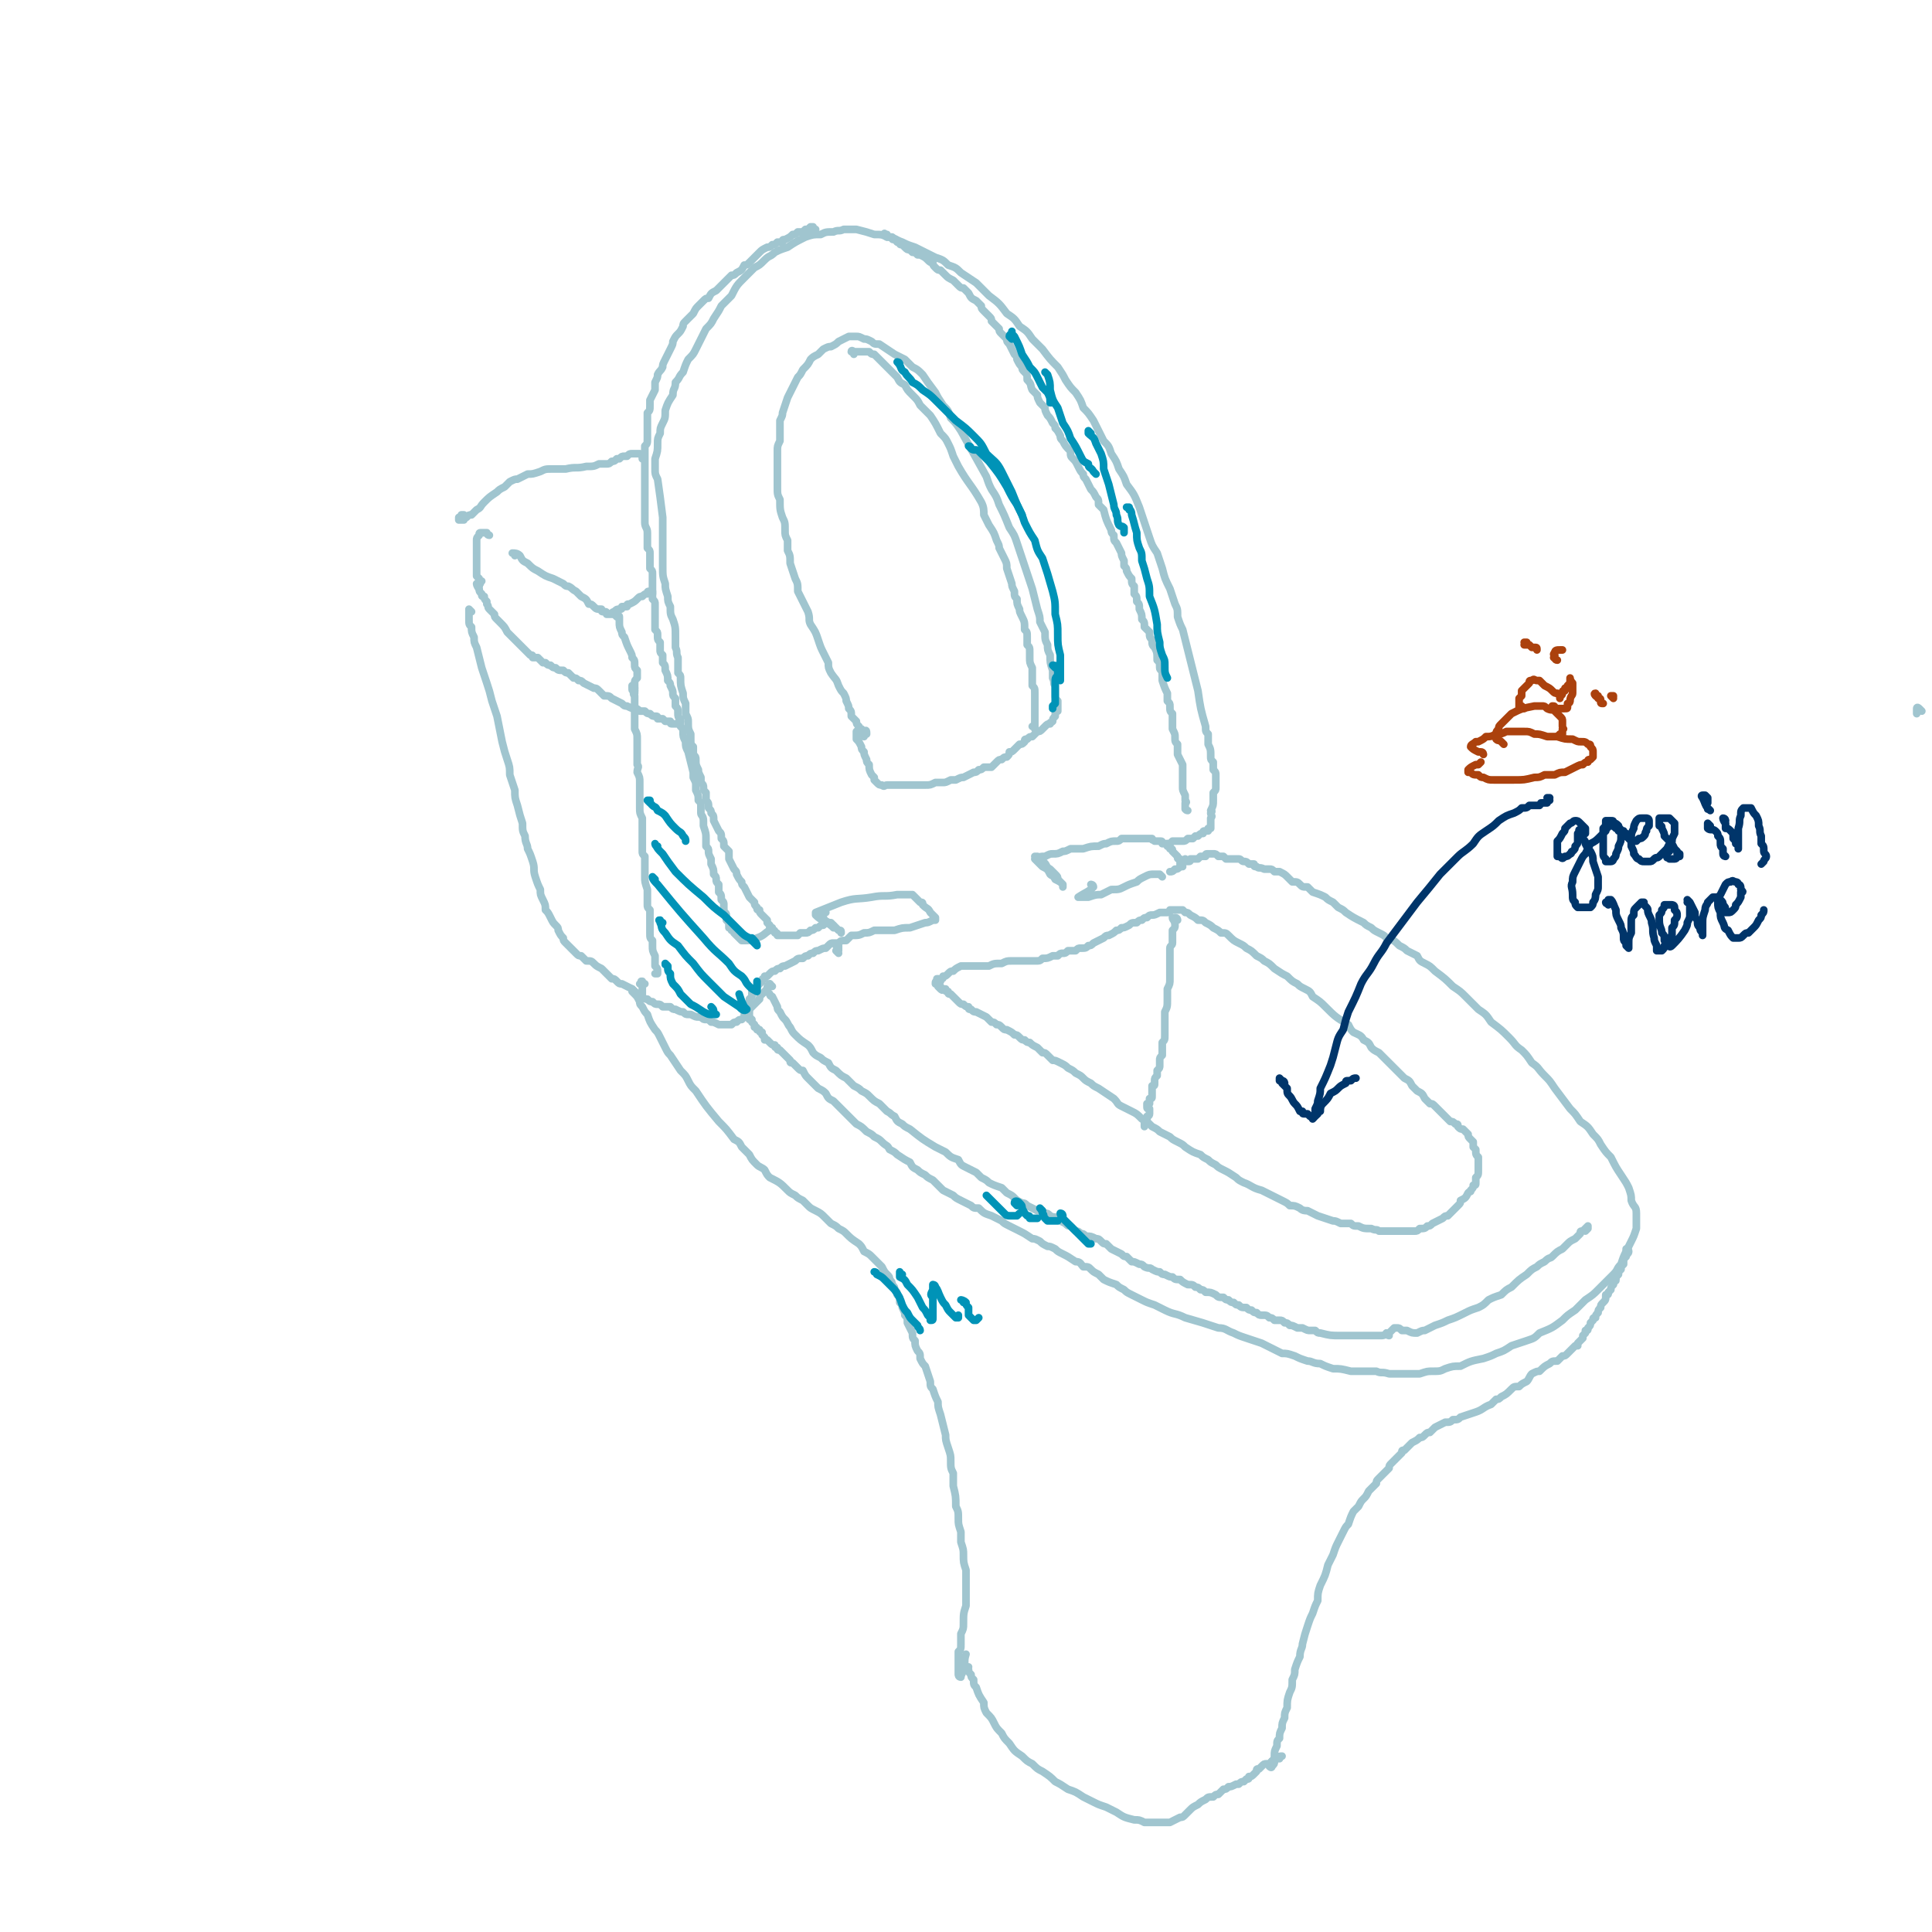 <svg viewBox='0 0 758 758' version='1.1' xmlns='http://www.w3.org/2000/svg' xmlns:xlink='http://www.w3.org/1999/xlink'><g fill='none' stroke='rgb(160,197,207)' stroke-width='3' stroke-linecap='round' stroke-linejoin='round'><path d='M754,279c-1,-1 -1,-1 -1,-1 -1,-1 -1,0 -1,0 0,1 0,1 0,1 0,1 0,1 0,1 '/><path d='M324,358c-1,0 -1,0 -1,-1 -1,0 0,1 0,1 0,0 -1,0 -1,1 0,0 0,1 1,1 1,2 1,1 2,2 1,1 1,1 2,2 1,0 1,0 2,1 0,0 0,0 0,0 1,0 1,0 1,1 0,0 0,0 0,0 0,-1 0,-1 -1,-1 0,0 0,0 -1,-1 -1,-1 -1,-1 -2,-1 -3,-2 -4,-2 -6,-4 0,0 0,-1 0,-1 5,-2 5,-2 10,-4 6,-2 6,-1 12,-2 5,-1 5,0 10,-1 2,0 2,0 4,0 0,0 0,0 0,0 1,0 1,0 1,0 0,0 0,0 0,0 0,0 0,0 1,0 1,1 1,1 3,3 1,0 1,0 1,1 2,2 2,1 3,3 1,1 1,1 2,2 0,0 0,1 0,1 0,0 -1,0 -1,0 -2,1 -2,1 -3,1 -3,1 -3,1 -6,2 -3,0 -3,0 -6,1 -4,0 -4,0 -8,0 -2,1 -2,1 -4,1 -2,1 -2,1 -5,1 -1,1 -1,1 -2,2 -2,0 -2,0 -3,1 -1,1 -1,1 -1,1 0,0 0,0 0,0 0,0 0,0 1,0 '/><path d='M407,337c0,0 -1,-1 -1,-1 0,0 0,0 1,0 1,1 1,1 2,2 2,1 1,2 3,3 1,1 1,1 2,2 1,1 1,1 1,2 1,1 1,1 2,2 0,0 0,0 0,1 0,0 0,0 0,0 0,0 0,0 0,-1 0,0 0,0 0,0 -1,-1 -1,-1 -3,-2 -1,-2 -1,-1 -2,-2 -1,-2 -1,-2 -3,-3 0,0 0,0 -1,-1 -1,-1 -1,-1 -2,-2 0,0 0,0 0,0 0,0 0,0 0,0 2,-1 2,-1 4,-1 2,-1 2,-1 3,-1 2,0 2,0 4,-1 1,0 1,0 3,-1 2,0 2,0 5,0 3,-1 3,-1 6,-1 2,-1 2,-1 3,-1 2,-1 2,-1 4,-1 1,0 1,0 2,-1 1,0 1,0 2,0 2,0 2,0 3,0 1,0 1,0 2,0 0,0 0,0 0,0 1,0 1,0 1,0 0,0 0,0 1,0 1,0 1,0 1,0 1,0 1,0 1,0 1,0 1,0 1,0 0,1 0,0 1,1 0,0 0,0 1,0 1,0 1,0 1,0 1,0 1,0 1,1 1,0 1,0 1,0 0,0 0,0 1,0 0,0 0,0 0,1 1,0 1,0 1,0 0,1 0,1 0,1 1,0 1,0 1,1 1,1 1,1 2,2 0,1 0,1 1,1 0,1 0,1 0,2 0,0 0,0 0,0 1,1 1,1 1,1 0,0 0,0 0,0 0,0 0,0 -1,0 0,-1 0,0 0,0 -1,1 -1,1 -2,1 -1,1 -1,1 -2,1 '/><path d='M429,348c0,0 -1,-1 -1,-1 0,0 1,0 1,1 -2,2 -3,2 -6,4 0,0 0,0 0,0 1,0 1,0 2,0 1,0 1,0 2,0 3,-1 3,-1 5,-1 2,-1 2,-1 4,-2 3,0 3,0 5,-1 2,-1 2,-1 5,-2 1,-1 1,-1 3,-2 2,-1 2,-1 4,-1 1,0 1,0 2,0 0,0 0,0 0,0 0,0 0,0 1,1 '/><path d='M327,363c0,0 -1,-1 -1,-1 0,0 0,1 0,1 0,0 0,-1 0,-1 0,0 0,0 0,0 0,0 0,0 -1,0 0,0 0,0 0,0 -1,0 -1,0 -2,1 -1,0 -1,0 -2,1 0,0 0,0 -1,0 -1,1 -1,1 -2,1 -1,1 -1,1 -2,1 -1,0 -1,0 -2,0 0,0 0,0 -1,1 -1,0 -1,0 -2,0 -1,0 -1,0 -1,0 -1,0 -1,0 -2,0 0,0 0,0 -1,0 0,0 0,0 0,0 0,0 0,0 0,0 -1,0 -1,0 -1,0 0,0 0,0 0,0 -1,0 -1,0 -1,0 0,-1 0,-1 -1,-1 0,0 0,0 0,0 0,0 0,0 0,0 0,-1 0,-1 -1,-1 0,0 0,0 0,-1 -1,0 -1,0 -1,0 0,-1 0,-1 0,-1 -1,-1 -1,-1 -1,-1 0,0 0,0 0,-1 -1,-1 -1,-1 -2,-2 -1,-1 -1,-1 -1,-2 -1,0 -1,0 -1,-1 -1,-1 -1,-1 -1,-2 -1,-1 -1,-1 -2,-2 -1,-2 -1,-2 -2,-4 -1,-1 -1,-1 -1,-2 -1,-1 -1,-1 -2,-3 0,-1 0,-1 -1,-2 -1,-2 -1,-2 -2,-4 0,-1 0,-1 0,-3 -1,-1 -1,-1 -2,-2 0,-2 0,-2 -1,-3 0,-2 0,-2 -1,-3 -1,-2 -1,-2 -2,-4 0,-2 0,-2 -1,-3 0,-1 0,-1 -1,-2 0,-2 0,-2 -1,-3 0,-2 0,-2 0,-3 -1,-1 -1,-1 -1,-2 0,-1 0,-1 -1,-2 0,-1 0,-1 0,-2 -1,-2 -1,-2 -1,-3 -1,-2 -1,-2 -1,-4 0,-1 0,-1 -1,-2 0,-2 0,-2 0,-3 -1,-1 -1,-1 -1,-3 0,-1 0,-1 0,-2 -1,-2 -1,-2 -1,-5 0,-1 0,-1 -1,-3 0,-2 0,-2 0,-4 -1,-2 -1,-2 -1,-4 -1,-3 -1,-3 -1,-6 0,-1 0,-1 -1,-2 0,-3 0,-3 0,-6 -1,-2 0,-2 -1,-4 0,-2 0,-2 0,-4 0,-4 0,-4 -1,-7 -1,-2 -1,-2 -1,-5 -1,-2 -1,-2 -1,-4 -1,-3 -1,-3 -1,-5 -1,-3 -1,-3 -1,-7 0,-3 0,-3 0,-5 0,-3 0,-3 0,-5 0,-3 0,-3 0,-5 0,-2 0,-2 0,-4 -1,-8 -1,-8 -2,-15 -1,-2 -1,-2 -1,-4 0,-2 0,-2 0,-4 1,-3 1,-3 1,-6 0,-2 0,-2 1,-4 0,-2 0,-2 1,-4 1,-2 1,-2 1,-5 1,-3 1,-3 3,-6 0,-3 1,-2 1,-5 2,-2 1,-2 3,-4 1,-3 1,-3 2,-5 2,-2 2,-2 3,-4 2,-4 2,-4 4,-8 2,-2 2,-2 3,-4 2,-3 2,-3 3,-5 2,-2 2,-2 4,-4 2,-4 2,-4 5,-7 2,-2 2,-2 4,-4 2,-1 2,-1 4,-3 2,-2 2,-1 4,-3 2,-1 2,-1 5,-2 3,-2 3,-2 7,-4 3,-1 3,-1 6,-1 2,-1 2,-1 5,-1 2,-1 2,0 4,-1 3,0 3,0 5,0 4,1 4,1 7,2 3,0 3,0 5,1 3,0 3,1 6,2 2,1 2,1 5,2 4,2 4,2 8,4 3,1 3,1 5,3 3,1 3,1 5,3 3,2 3,2 6,4 2,2 2,2 5,5 4,3 4,3 7,7 3,2 3,2 5,5 3,2 3,2 5,5 2,2 2,2 4,4 3,4 3,4 6,7 2,3 2,3 3,5 2,3 2,3 4,5 2,3 2,3 3,6 2,2 2,2 4,5 2,4 2,4 4,8 2,2 2,2 3,5 2,3 2,3 3,6 2,3 2,3 3,6 3,4 3,4 5,9 1,3 1,3 2,6 1,3 1,3 2,6 1,3 1,3 3,6 1,3 1,3 2,6 1,4 1,4 3,8 1,3 1,3 2,6 1,2 1,2 1,5 1,3 1,3 2,5 2,8 2,8 4,16 1,4 1,4 2,8 1,7 1,7 3,14 0,2 0,2 1,3 0,2 0,2 0,4 1,2 1,2 1,5 0,1 0,1 1,2 0,2 0,2 0,3 1,1 1,1 1,2 0,1 0,1 0,3 0,0 0,0 0,1 0,1 0,1 0,1 0,1 0,1 -1,2 0,2 0,2 0,3 0,2 0,2 -1,4 0,0 1,0 0,1 0,1 1,1 0,2 0,1 0,1 0,2 0,0 0,0 0,1 0,0 0,0 0,1 0,0 0,0 -1,0 0,1 0,1 0,1 0,0 0,0 -1,0 0,0 0,0 0,0 -1,0 -1,0 -1,1 -1,0 -1,0 -2,1 0,0 0,0 -1,0 -1,1 -1,1 -1,1 -1,0 -1,0 -2,0 -1,1 -1,1 -2,1 0,0 0,0 -1,0 0,0 0,0 -1,0 0,0 0,0 -1,0 0,0 0,0 0,0 0,0 0,0 -1,0 -1,1 -1,1 -2,1 0,0 0,0 0,0 '/><path d='M466,318c-1,0 -1,-1 -1,-1 0,0 0,1 0,0 0,0 0,0 0,0 0,-1 0,-1 0,-2 0,0 1,0 0,-1 0,0 0,0 0,-1 0,-1 0,-1 0,-1 -1,-2 -1,-2 -1,-3 0,-1 0,-1 0,-2 0,-1 0,-1 0,-2 0,-2 0,-2 0,-3 0,-1 0,-1 0,-2 -1,-2 -1,-2 -2,-4 0,-2 0,-2 0,-4 -1,-1 -1,-1 -1,-3 0,-1 0,-1 -1,-3 0,-2 0,-2 0,-4 0,-1 0,-1 0,-2 -1,-1 -1,-1 -1,-3 0,-1 0,-1 -1,-2 0,-2 0,-2 0,-3 -1,-2 -1,-2 -2,-5 0,-1 0,-1 0,-3 0,-1 -1,-1 -1,-2 0,-2 0,-2 -1,-3 0,-3 0,-3 -1,-5 -1,-1 -1,-1 -1,-3 -1,-1 -1,-1 -1,-3 -1,-1 -1,-1 -2,-2 0,-2 0,-2 -1,-3 0,-2 0,-2 -1,-4 0,-2 0,-2 -1,-3 0,-2 0,-2 -1,-3 0,-2 0,-2 0,-3 -1,-1 -1,-1 -1,-3 -1,-1 -1,-1 -2,-3 0,-1 0,-1 -1,-2 0,-1 0,-1 0,-2 -1,-2 -1,-2 -1,-3 -1,-2 -1,-2 -2,-4 -1,-1 -1,-1 -1,-3 -1,-1 -1,-1 -1,-2 -2,-4 -2,-4 -3,-8 -1,-1 -1,-1 -2,-2 0,-2 0,-2 -1,-3 -1,-2 -1,-2 -2,-3 -1,-2 -1,-2 -2,-4 -1,-1 -1,-1 -1,-2 -1,-1 -1,-1 -2,-3 -1,-2 -1,-2 -2,-3 -1,-1 -1,-1 -1,-3 -2,-2 -2,-2 -3,-4 -1,-1 -1,-1 -1,-2 -1,-2 -1,-2 -2,-3 0,-1 0,-1 -1,-2 -1,-2 -1,-2 -2,-3 -1,-2 -1,-2 -1,-3 -1,-1 -1,-1 -2,-2 -1,-2 -1,-2 -1,-3 -1,-1 -1,-1 -2,-2 -1,-2 0,-2 -2,-4 0,-2 0,-2 -1,-3 -1,-1 -1,-1 -1,-2 -1,-1 -1,-1 -2,-3 0,-1 0,-1 -1,-2 -1,-2 -1,-2 -2,-4 -1,-1 -1,-1 -1,-2 -1,-1 -1,-1 -2,-2 -1,-1 -1,-1 -1,-2 -1,-1 -1,-1 -3,-3 0,-1 0,-1 -1,-2 -1,-1 -1,-1 -2,-2 -1,-1 -1,-1 -1,-2 -1,-1 -1,-1 -2,-2 -2,-1 -2,-1 -3,-3 -1,-1 -1,-1 -2,-2 -1,0 -1,0 -2,-1 -1,-1 -1,-1 -2,-2 -2,-1 -2,-1 -3,-2 -1,-1 -1,-1 -2,-2 -1,0 -1,0 -2,-1 -1,-1 -1,-1 -1,-2 -1,0 -1,0 -2,-1 -1,-1 -1,-1 -3,-2 0,0 -1,0 -1,0 -1,-1 -1,-1 -2,-1 -1,-1 -1,-1 -1,-1 -1,0 -1,0 -2,-1 0,0 0,0 -1,-1 0,0 0,0 0,0 -1,0 -1,0 -1,-1 0,0 0,0 -1,0 -1,-1 0,-1 -1,-1 -1,0 -1,0 -1,-1 0,0 0,0 -1,0 0,0 0,0 -1,0 0,-1 0,-1 0,-1 -1,0 -1,0 -1,0 0,0 0,0 0,0 0,0 0,0 0,0 0,-1 0,0 0,0 '/><path d='M320,90c-1,0 -1,0 -1,-1 0,0 0,0 0,0 0,0 0,0 0,0 0,0 0,0 -1,0 -1,1 -1,1 -2,1 -1,1 -1,1 -1,1 -1,0 -1,0 -2,0 -1,1 -1,1 -2,1 -1,1 -1,1 -3,2 -1,0 -1,0 -1,1 -1,0 -1,0 -2,0 -1,1 -1,1 -2,1 -1,1 -1,1 -2,1 -2,1 -2,1 -3,2 -1,1 -1,1 -2,2 -1,1 -1,1 -2,2 -1,1 -1,1 -2,1 -1,2 -1,2 -3,3 -1,1 -1,1 -2,1 -1,1 -1,1 -2,2 -1,1 -1,1 -2,2 -1,1 -1,1 -2,2 -2,1 -2,1 -3,3 -1,0 -1,0 -2,1 -1,1 -1,1 -2,2 -1,1 -1,1 -2,3 -1,1 -1,1 -3,3 -1,1 -1,1 -1,2 -1,2 -1,2 -2,3 -1,1 -1,1 -2,3 0,1 0,1 -1,3 -1,2 -1,2 -2,4 -1,2 -1,2 -1,3 -1,2 -1,1 -2,3 0,1 0,1 -1,3 0,1 0,1 0,3 -1,2 -1,2 -2,4 0,1 0,1 0,2 0,2 0,2 -1,3 0,2 0,2 0,3 0,2 0,2 0,4 0,2 0,2 0,3 0,2 0,2 -1,3 0,1 0,1 0,3 0,1 0,1 0,3 0,2 0,2 0,3 0,2 0,2 0,3 0,1 0,1 0,2 0,2 0,2 0,3 0,2 0,2 0,4 0,1 0,1 0,2 0,1 0,1 0,2 0,2 0,2 0,3 0,1 0,1 0,2 0,2 1,2 1,4 0,1 0,1 0,2 0,1 0,1 0,2 0,1 0,1 0,2 1,1 1,1 1,2 0,2 0,2 0,4 0,1 0,1 0,2 1,1 1,1 1,2 0,3 0,3 0,5 0,2 0,2 0,5 1,1 1,1 1,2 0,1 0,1 0,2 0,2 0,2 0,3 0,2 0,2 0,3 0,1 0,1 0,2 1,1 1,1 1,2 0,2 0,2 1,3 0,2 0,2 0,3 0,1 0,1 1,2 0,2 0,2 0,3 1,1 1,1 1,3 1,2 1,2 1,4 1,1 1,1 1,2 1,2 1,2 1,3 0,1 0,1 1,2 0,1 0,1 0,3 1,1 1,1 1,3 0,1 0,1 1,3 0,1 0,1 0,2 1,1 1,1 1,2 0,2 0,2 1,4 0,2 0,2 1,4 1,4 1,4 2,8 0,1 0,1 0,2 1,2 1,2 1,3 0,1 0,1 0,2 1,2 1,2 1,4 1,1 1,1 1,2 0,2 0,2 0,3 0,1 1,1 1,3 0,1 0,1 0,2 1,3 1,3 1,5 0,1 0,1 0,3 1,1 1,1 1,2 0,1 0,1 1,3 0,1 0,1 0,2 1,2 1,2 1,4 1,1 1,1 1,2 0,1 0,1 1,2 0,2 0,2 0,3 1,1 1,1 1,3 1,1 1,1 1,2 0,1 0,1 0,2 0,1 1,1 1,2 0,1 0,1 0,2 0,0 0,0 1,1 0,1 0,1 0,2 1,0 1,0 1,1 1,0 1,0 1,1 0,0 0,0 1,1 0,0 0,0 1,1 0,0 0,0 1,1 0,0 0,0 1,0 2,0 3,0 5,-1 3,-1 3,-2 5,-3 '/><path d='M340,288c0,-1 0,-2 -1,-1 0,0 0,1 0,2 0,0 0,0 0,0 0,-1 0,-1 0,-1 0,0 0,0 0,0 0,0 0,0 -1,0 0,-1 0,-1 0,-1 0,-1 0,-1 0,-1 -1,0 -1,0 -1,-1 -1,-1 -1,-1 -1,-2 -1,-1 -1,-1 -2,-2 0,-2 0,-2 -1,-3 0,-1 0,-1 -1,-3 0,-1 0,-1 -1,-3 -1,-1 -1,-1 -2,-3 -1,-3 -1,-2 -3,-5 -1,-2 -1,-2 -1,-4 -1,-2 -1,-2 -2,-4 -1,-2 -1,-2 -2,-5 -1,-3 -1,-3 -3,-6 -1,-2 0,-2 -1,-5 -1,-2 -1,-2 -2,-4 -1,-2 -1,-2 -2,-4 0,-3 0,-3 -1,-5 -1,-3 -1,-3 -2,-6 0,-3 0,-3 -1,-5 0,-2 0,-2 0,-4 -1,-2 -1,-2 -1,-4 0,-3 0,-3 -1,-5 -1,-3 -1,-3 -1,-7 -1,-2 -1,-2 -1,-5 0,-2 0,-2 0,-4 0,-2 0,-2 0,-4 0,-3 0,-3 0,-6 0,-2 0,-2 1,-4 0,-2 0,-2 0,-4 0,-2 0,-2 0,-4 1,-2 1,-2 1,-3 1,-3 1,-3 2,-6 1,-2 1,-2 2,-4 1,-2 1,-2 2,-4 1,-1 1,-1 2,-3 2,-2 2,-2 3,-4 1,-1 1,-1 3,-2 1,-1 1,-1 2,-2 2,-1 2,-1 3,-1 2,-1 2,-1 3,-2 2,-1 2,-1 4,-2 2,0 2,0 3,0 1,0 1,0 3,1 1,0 1,0 3,1 1,1 1,1 3,1 3,2 3,2 6,4 2,1 2,1 4,2 1,1 1,1 3,3 2,1 2,1 4,3 2,3 2,3 5,7 1,2 1,2 3,5 2,2 2,2 3,5 2,2 2,2 4,5 5,9 5,9 10,18 1,3 1,3 2,5 2,3 2,3 3,6 2,4 2,4 4,9 2,3 2,3 3,6 1,3 1,3 2,6 1,3 1,3 2,6 1,3 1,3 2,6 1,4 1,4 2,8 1,3 1,3 1,5 1,2 1,2 2,4 0,3 0,3 1,5 0,2 0,2 1,4 0,3 0,3 1,6 0,1 0,1 0,3 1,2 0,2 1,3 0,2 0,2 0,3 0,2 0,2 1,3 0,1 0,1 0,2 0,1 0,1 0,2 0,0 -1,0 -1,1 0,1 0,1 0,1 -1,1 -1,1 -1,2 -1,1 -1,0 -1,1 -1,0 -1,0 -2,1 0,0 0,0 -1,1 -1,1 -1,1 -2,1 -1,1 -1,1 -2,2 -1,0 -1,0 -2,1 -1,0 -1,0 -1,1 -1,1 -1,1 -2,1 -1,1 -1,1 -2,2 -1,1 -1,1 -2,1 0,1 0,1 -1,2 -1,0 -1,0 -2,1 -1,0 -1,0 -2,1 -1,1 -1,1 -2,2 -1,0 -2,0 -3,0 -1,1 -1,1 -2,1 -1,1 -1,1 -2,1 -2,1 -2,1 -4,2 -1,0 -1,0 -3,1 -1,0 -1,0 -2,0 -2,1 -2,1 -3,1 -1,0 -1,0 -3,0 -2,1 -2,1 -4,1 -1,0 -1,0 -2,0 -2,0 -2,0 -5,0 -3,0 -3,0 -6,0 -1,0 -1,0 -2,0 -1,0 -1,1 -2,0 -1,0 -1,0 -2,-1 0,0 0,0 -1,-1 0,-1 0,-1 0,-1 -1,-1 -1,-1 -1,-1 -1,-2 -1,-2 -1,-4 -1,-1 -1,-1 -1,-2 -1,-2 -1,-2 -1,-3 -1,-1 -1,-1 -1,-2 -1,-2 -1,-2 -2,-3 0,0 0,0 0,-1 0,0 0,0 0,0 0,-1 0,-1 0,-1 0,-1 0,-1 0,-1 1,-1 1,-1 2,-1 '/><path d='M335,139c0,-1 0,-1 -1,-1 0,-1 1,0 1,0 0,0 0,0 1,0 1,0 1,0 1,0 1,0 1,0 2,0 1,0 1,0 2,0 1,1 1,1 2,1 1,1 1,1 2,2 2,2 2,2 3,3 2,2 2,2 4,4 1,2 1,2 3,3 1,2 1,2 3,4 2,2 2,2 3,4 2,2 2,2 4,4 2,3 2,3 4,7 2,2 2,2 3,4 1,2 1,2 2,5 1,2 1,2 2,4 4,7 5,7 9,14 1,2 1,3 1,5 1,2 1,2 2,4 2,3 2,3 3,6 1,2 1,2 1,3 1,2 1,2 2,4 1,2 1,2 1,4 1,3 1,3 2,6 0,1 0,1 1,3 0,2 0,2 1,3 0,2 0,2 1,4 0,1 0,1 1,3 1,2 1,2 1,5 1,1 1,1 1,3 0,1 0,1 0,3 1,1 1,1 1,3 0,1 0,1 0,2 0,2 0,2 1,4 0,1 0,1 0,2 0,1 0,1 0,2 0,1 0,1 0,3 1,1 1,1 1,3 0,1 0,1 0,2 0,1 0,1 0,2 0,1 0,1 0,2 0,1 0,1 0,2 0,2 0,2 0,3 0,1 0,1 0,2 0,0 0,0 0,0 0,0 0,0 0,1 0,0 0,0 0,0 0,0 0,0 0,-1 0,0 0,0 0,0 0,0 0,0 -1,0 '/><path d='M329,374c0,0 -1,-1 -1,-1 0,0 0,0 0,0 1,0 1,0 1,0 0,0 0,0 0,0 0,0 0,0 0,0 0,-1 0,-1 0,-1 0,0 0,0 0,0 0,0 0,0 0,0 0,-1 0,-1 0,-1 0,0 0,0 0,0 0,0 0,0 -1,-1 0,0 0,0 0,0 0,0 0,0 0,0 -1,0 -1,0 -1,0 -1,0 -1,0 -2,1 0,0 0,0 -1,1 -1,0 -1,0 -3,1 -1,0 -1,0 -2,1 -1,0 -1,0 -2,1 -1,0 -1,0 -2,1 -2,0 -2,0 -3,1 -2,1 -2,1 -4,2 -1,0 -1,0 -2,1 -1,0 -1,0 -2,1 -1,0 -1,0 -2,1 0,0 0,0 -1,1 0,0 0,0 -1,0 0,1 0,1 0,1 -1,0 -1,0 -1,1 0,0 0,0 0,0 -1,1 -1,1 -2,2 0,0 0,0 0,1 -1,0 -1,0 -1,0 0,1 0,1 -1,1 0,1 0,1 0,1 0,0 0,0 0,1 0,0 0,0 0,0 -1,1 -1,1 -1,1 0,1 0,1 0,1 0,1 0,1 0,1 0,1 0,1 0,1 0,1 0,1 0,1 0,0 0,0 0,1 0,0 0,0 0,0 0,1 0,1 0,1 0,0 0,0 0,1 0,0 0,0 0,0 0,0 0,0 0,0 1,1 0,0 0,0 0,0 0,0 0,1 1,0 1,0 1,0 0,0 0,0 0,0 0,1 0,1 0,1 0,0 0,0 1,1 0,0 0,0 0,0 0,1 0,1 0,1 1,0 1,0 1,1 0,0 0,0 1,0 0,1 0,1 1,1 0,1 0,1 0,1 0,0 0,0 1,1 0,0 0,0 0,1 1,0 1,0 1,0 1,1 1,1 1,1 1,1 1,1 2,1 0,1 0,1 1,1 0,1 0,1 1,1 1,1 1,1 2,2 1,1 1,1 2,2 0,1 0,1 1,1 1,1 1,1 2,2 1,1 1,1 2,1 1,2 1,2 2,3 1,1 1,1 2,2 1,1 1,1 2,2 2,1 2,1 3,2 1,2 1,2 3,3 1,1 1,1 2,2 1,1 1,1 2,2 1,1 1,1 3,3 1,1 1,1 2,2 2,1 2,1 4,3 2,1 2,1 3,2 2,1 2,1 3,2 2,2 2,1 3,3 2,1 2,1 3,2 3,2 3,2 5,3 1,2 1,2 3,3 1,1 1,1 3,2 1,1 1,1 3,2 2,2 2,2 4,4 2,1 2,1 4,2 1,1 1,1 3,2 2,1 2,1 4,2 1,1 1,1 3,1 2,2 2,2 5,3 2,1 2,1 4,2 1,1 1,1 3,2 2,1 2,1 4,2 2,1 2,1 5,3 1,0 1,0 3,1 1,1 1,1 3,2 1,0 1,0 3,1 1,1 1,1 3,2 2,1 2,1 5,3 2,0 2,1 3,2 2,0 2,0 3,1 1,1 1,1 3,2 1,1 1,1 2,2 2,1 2,1 5,2 1,1 1,1 3,2 1,1 1,1 3,2 2,1 2,1 4,2 2,1 2,1 5,2 2,1 2,1 4,2 4,2 4,1 8,3 7,2 7,2 13,4 3,0 3,1 6,2 2,1 2,1 5,2 3,1 3,1 6,2 4,2 4,2 8,4 2,0 2,0 5,1 2,1 2,1 5,2 2,0 2,1 5,1 2,1 2,1 5,2 3,0 3,0 7,1 2,0 2,0 5,0 2,0 2,0 5,0 2,1 2,0 5,1 2,0 2,0 5,0 3,0 3,0 7,0 3,-1 3,-1 5,-1 3,0 3,0 5,-1 3,-1 3,-1 6,-1 4,-2 4,-2 9,-3 3,-1 3,-1 5,-2 3,-1 3,-1 6,-3 3,-1 3,-1 6,-2 3,-1 3,-1 5,-3 5,-2 5,-2 9,-5 2,-2 2,-2 5,-4 2,-2 2,-2 4,-4 3,-2 3,-2 5,-4 3,-3 3,-3 6,-6 2,-2 1,-2 3,-4 1,-3 1,-3 2,-5 1,-2 1,-2 2,-4 1,-2 1,-2 2,-5 0,-3 0,-3 0,-6 0,-3 -1,-2 -2,-5 0,-2 0,-2 -1,-5 -1,-2 -1,-2 -3,-5 -2,-3 -2,-3 -4,-7 -2,-2 -2,-2 -4,-5 -1,-2 -1,-2 -3,-4 -2,-3 -2,-3 -5,-5 -2,-3 -2,-3 -4,-5 -3,-4 -3,-4 -6,-8 -2,-3 -2,-3 -4,-5 -3,-3 -2,-3 -5,-5 -2,-3 -2,-3 -4,-5 -3,-2 -2,-2 -5,-5 -3,-3 -3,-3 -7,-6 -2,-3 -2,-3 -5,-5 -2,-2 -2,-2 -5,-5 -2,-2 -2,-2 -5,-4 -3,-3 -3,-3 -7,-6 -2,-2 -2,-2 -4,-3 -2,-1 -2,-1 -3,-3 -2,-1 -2,-1 -4,-2 -1,-1 -1,-1 -3,-2 -2,-2 -2,-2 -5,-3 -1,-1 -1,-1 -3,-2 -2,-1 -2,-1 -3,-2 -2,-1 -2,-1 -3,-2 -4,-2 -4,-2 -7,-4 -1,-1 -1,-1 -3,-2 -1,-1 -1,-1 -2,-2 -2,-1 -2,-1 -3,-2 -2,-1 -2,-1 -5,-2 -1,-1 -1,-1 -2,-2 -2,0 -2,0 -3,-1 -1,-1 -1,-1 -3,-1 -1,-1 -1,-1 -2,-2 -1,-1 -1,-1 -3,-2 -1,0 -1,0 -2,0 -1,-1 -1,-1 -2,-1 -1,0 -1,0 -2,0 -2,-1 -2,0 -3,-1 -1,0 -1,0 -1,-1 -1,0 -1,0 -2,0 -1,-1 -1,-1 -2,-1 -1,0 -1,-1 -2,-1 -1,0 -1,0 -2,0 -1,0 -1,0 -2,0 0,0 0,0 -1,0 -1,-1 -1,-1 -1,-1 -1,0 -1,0 -2,0 -1,-1 -1,-1 -2,-1 0,0 0,0 -1,0 -1,0 -1,0 -1,0 -1,0 -1,0 -1,1 -1,0 -1,0 -2,0 -1,1 -1,1 -1,1 -1,0 -1,0 -2,0 0,0 0,0 -1,0 0,1 0,1 -1,1 0,0 0,0 -1,0 0,0 0,0 0,0 -1,0 -1,0 -1,1 0,0 0,0 0,0 0,0 0,-1 0,-1 0,0 0,0 0,1 0,0 0,0 0,0 0,-1 0,-1 1,-2 '/><path d='M303,387c0,0 -1,-1 -1,-1 -1,1 -1,1 -1,2 0,1 0,1 1,2 0,1 1,1 1,1 1,2 1,2 2,4 0,1 0,1 1,2 1,2 1,2 2,3 1,1 1,2 2,3 1,2 1,2 2,3 2,2 2,2 5,4 1,1 1,1 2,3 1,1 1,1 3,2 1,1 1,1 3,2 1,2 1,2 3,3 2,2 2,2 4,3 2,2 2,2 3,3 2,1 2,1 3,2 2,1 2,1 3,2 2,2 2,2 4,3 2,2 2,2 3,3 2,1 1,1 3,2 1,2 1,2 3,3 1,1 1,1 3,2 5,4 5,4 10,7 2,1 2,1 4,2 2,2 2,2 5,3 1,2 1,2 3,3 2,1 2,1 4,2 1,1 1,1 2,2 2,1 2,1 3,2 2,1 2,1 5,2 1,1 1,1 2,2 2,1 2,1 3,2 1,1 1,1 3,2 1,0 1,0 2,1 2,1 2,1 4,2 1,0 1,0 3,1 1,0 1,0 2,1 2,1 2,0 3,1 1,1 1,1 3,2 1,1 1,1 2,1 1,1 1,1 2,2 1,0 1,0 2,1 1,0 1,0 2,1 2,0 2,0 4,1 1,0 1,0 2,1 1,1 1,1 2,1 1,1 1,1 2,2 2,1 2,1 4,2 1,1 1,1 2,1 1,1 1,1 2,2 1,0 1,0 3,1 1,0 1,0 2,1 2,1 2,0 3,1 2,1 2,1 3,1 1,1 1,1 2,1 2,1 2,1 3,1 1,1 1,1 3,1 1,1 1,1 3,2 2,0 2,0 3,1 1,0 1,0 2,1 1,0 1,0 2,1 2,0 2,0 4,1 1,1 1,1 3,1 1,1 1,1 2,1 1,1 1,1 2,1 1,1 1,1 2,1 1,1 1,1 3,1 1,1 1,1 2,1 1,1 1,1 2,1 1,1 1,1 2,1 2,0 2,0 3,1 1,0 1,0 2,1 1,0 1,0 2,0 1,0 1,0 2,1 1,0 1,0 2,1 1,0 1,0 3,1 1,0 1,0 2,0 2,1 2,1 3,1 1,0 1,0 2,0 1,1 1,1 2,1 4,1 4,1 8,1 1,0 1,0 2,0 2,0 2,0 3,0 2,0 2,0 3,0 1,0 1,0 3,0 1,0 1,0 2,0 1,0 1,0 2,0 2,0 2,0 3,-1 '/><path d='M369,385c-1,0 -1,-1 -1,-1 -1,0 0,0 0,1 0,0 0,0 -1,1 0,0 0,0 0,0 0,-1 0,-1 1,-1 0,0 0,0 0,0 1,0 1,0 1,-1 1,0 1,0 1,-1 1,0 1,0 2,-1 1,-1 1,-1 2,-1 1,-1 1,-1 3,-2 2,0 2,0 4,0 1,0 1,0 3,0 2,0 2,0 4,0 2,-1 2,-1 5,-1 2,-1 2,-1 4,-1 1,0 1,0 3,0 2,0 2,0 3,0 2,0 2,0 3,0 2,0 2,0 3,-1 2,0 2,0 4,-1 1,0 1,0 2,0 1,-1 1,-1 2,-1 1,0 1,0 2,-1 2,0 2,0 3,0 1,-1 1,-1 2,-1 2,0 2,0 3,-1 1,0 1,0 2,-1 2,-1 2,-1 4,-2 1,-1 1,-1 2,-1 2,-1 2,-1 3,-2 1,0 1,0 2,-1 1,0 1,0 3,-1 1,-1 1,-1 3,-1 1,-1 1,-1 2,-1 1,-1 1,-1 2,-1 1,-1 1,-1 2,-1 1,0 1,0 3,-1 0,0 0,0 1,0 1,0 1,0 2,0 1,0 1,0 1,-1 1,0 1,0 1,0 1,0 1,0 2,0 1,0 1,0 2,0 0,0 0,0 1,1 1,0 1,0 2,1 2,1 2,1 3,2 2,0 2,0 3,1 2,1 2,1 3,2 2,1 2,1 3,2 2,0 2,0 3,1 2,2 2,2 4,3 2,1 2,1 3,2 2,1 2,1 4,3 2,1 2,1 3,2 2,1 2,1 4,3 3,2 3,2 5,3 2,2 2,2 4,3 1,1 1,1 3,2 2,1 2,1 3,3 3,2 3,2 5,4 4,4 4,4 9,7 1,2 1,2 2,3 2,1 3,1 4,3 2,1 2,1 3,3 1,1 1,1 3,2 1,1 1,1 2,2 2,2 2,2 4,4 1,1 1,1 2,2 1,1 1,1 2,2 2,1 2,1 3,3 1,1 1,1 2,2 2,1 2,1 3,3 1,1 1,1 2,2 1,0 1,0 2,1 1,1 1,1 2,2 1,1 1,1 2,2 1,1 1,1 2,2 1,0 1,0 2,1 1,0 1,0 1,1 1,1 1,1 2,1 1,1 1,1 2,2 0,1 0,1 1,2 0,0 0,0 1,1 0,1 0,1 0,2 1,1 1,1 1,1 0,2 0,2 1,3 0,1 0,1 0,2 0,1 0,1 0,2 0,0 0,0 0,1 0,2 0,2 -1,3 0,1 0,1 0,2 0,1 0,1 -1,1 0,1 0,1 -1,2 0,1 0,0 -1,1 -1,2 -1,2 -3,3 0,1 0,1 -1,2 -1,1 -1,1 -2,2 -1,1 -1,1 -2,2 -1,0 -1,0 -2,1 -2,1 -2,1 -4,2 -1,1 -1,1 -2,1 -1,1 -1,1 -3,1 -1,1 -1,1 -2,1 -2,0 -2,0 -4,0 -1,0 -1,0 -3,0 -1,0 -1,0 -3,0 -2,0 -2,0 -4,0 -1,-1 -1,0 -3,-1 -3,0 -3,0 -5,-1 -2,0 -2,0 -3,-1 -2,0 -2,0 -4,0 -2,-1 -2,-1 -3,-1 -3,-1 -3,-1 -6,-2 -2,-1 -2,-1 -4,-2 -1,0 -2,0 -3,-1 -2,-1 -2,-1 -4,-1 -1,-1 -1,-1 -3,-2 -4,-2 -4,-2 -8,-4 -4,-1 -4,-2 -7,-3 -2,-1 -2,-1 -3,-2 -3,-2 -3,-2 -5,-3 -2,-1 -2,-1 -3,-2 -2,-1 -2,-1 -3,-2 -2,-1 -2,-1 -3,-2 -3,-1 -3,-1 -6,-3 -1,-1 -1,-1 -3,-2 -2,-1 -2,-1 -3,-2 -2,-1 -2,-1 -4,-2 -1,-1 -1,-1 -3,-2 -2,-2 -2,-2 -4,-3 -2,-2 -2,-2 -4,-3 -2,-1 -2,-1 -4,-2 -2,-1 -1,-1 -3,-3 -3,-2 -3,-2 -6,-4 -2,-1 -2,-1 -3,-2 -2,-1 -2,-1 -3,-2 -1,-1 -1,-1 -3,-2 -1,-1 -1,-1 -3,-2 -1,-1 -1,-1 -3,-2 -2,-1 -2,-1 -3,-1 -1,-1 -1,-1 -2,-2 -1,-1 -1,-1 -2,-1 -1,-1 -1,-1 -2,-2 -2,-1 -2,-1 -3,-2 -1,0 -1,0 -2,-1 -1,0 -1,0 -2,-1 -1,-1 -1,-1 -2,-1 -1,-1 -1,-1 -3,-2 -1,0 -1,0 -2,-1 -1,-1 -1,-1 -2,-1 -1,-1 -1,-1 -2,-1 -1,-1 -1,-1 -2,-2 -2,-1 -2,-1 -4,-2 -1,0 -1,0 -2,-1 -1,0 -1,0 -1,-1 -1,0 -1,0 -2,-1 -1,0 -1,0 -2,-1 0,0 0,0 -1,-1 0,0 0,0 -1,-1 0,0 0,0 -1,-1 -1,0 -1,0 -1,-1 -1,0 -1,0 -1,-1 -1,0 -1,0 -1,0 0,0 0,0 -1,0 0,-1 0,-1 0,-1 -1,0 -1,0 -1,0 0,0 0,0 0,0 1,0 0,-1 0,-1 0,0 0,1 0,1 1,1 1,1 1,1 1,1 1,0 1,0 '/><path d='M462,361c0,0 0,-1 -1,-1 0,0 0,0 0,1 0,0 0,0 0,0 0,0 -1,-1 -1,-1 0,1 1,1 1,3 0,1 0,1 -1,2 0,1 0,1 0,2 0,1 0,1 0,3 0,1 -1,1 -1,2 0,2 0,2 0,5 0,2 0,2 0,3 0,2 0,2 0,4 0,2 0,2 -1,4 0,2 0,2 0,4 0,3 0,3 -1,5 0,2 0,2 0,3 0,2 0,2 0,3 0,2 0,2 0,3 0,2 0,2 -1,3 0,2 0,2 0,3 0,1 0,1 0,2 -1,1 -1,1 -1,2 0,1 0,1 0,2 0,1 0,1 -1,2 0,1 0,1 0,2 0,0 0,0 0,0 -1,1 -1,1 -1,2 0,0 0,0 0,1 0,1 0,1 -1,1 0,0 0,0 0,1 0,0 0,0 0,0 0,0 0,0 0,0 0,1 0,1 0,2 0,1 0,1 0,1 0,1 0,1 -1,1 0,1 0,1 0,1 0,0 0,1 0,1 0,0 0,0 -1,1 0,0 0,0 0,0 1,0 0,-1 0,-1 0,0 0,1 0,1 0,1 0,1 1,1 0,1 0,1 0,1 0,0 0,0 0,1 0,0 0,0 0,0 0,1 -1,1 -1,1 0,0 0,0 0,1 0,0 0,0 0,1 -1,0 -1,0 -1,0 0,1 0,1 0,1 0,1 0,1 0,1 0,0 0,0 0,0 0,0 0,0 0,-1 0,0 0,0 0,0 0,1 0,1 0,1 0,0 0,0 0,0 0,0 0,0 0,0 '/><path d='M182,203c0,-1 0,-1 -1,-1 0,0 1,0 1,0 -1,1 -1,1 -2,1 0,0 0,1 0,1 1,0 1,0 2,0 0,-1 0,-1 1,-1 1,-1 1,-1 2,-1 1,-1 1,-1 2,-2 2,-1 1,-1 3,-3 2,-2 2,-2 5,-4 1,-1 1,-1 3,-2 1,-1 1,-1 2,-2 2,-1 2,-1 3,-1 2,-1 2,-1 4,-2 2,0 2,0 5,-1 2,-1 2,-1 5,-1 2,0 2,0 3,0 1,0 1,0 2,0 4,-1 4,0 8,-1 3,0 3,0 5,-1 2,0 2,0 3,0 1,0 1,0 2,-1 1,0 1,0 2,-1 1,0 1,0 1,0 1,-1 1,-1 2,-1 0,0 0,0 1,0 1,-1 1,-1 2,-1 1,0 1,0 1,0 1,0 1,0 1,0 1,0 1,0 1,0 0,0 0,0 0,0 0,0 0,0 1,1 0,0 0,0 0,1 0,0 0,0 0,0 '/><path d='M192,210c-1,0 -1,-1 -1,-1 0,0 0,0 0,0 -1,0 -1,0 -2,0 -1,0 -1,0 -1,1 -1,1 -1,1 -1,2 0,1 0,1 0,2 0,1 0,1 0,2 0,1 0,1 0,2 0,2 0,2 0,3 0,2 0,2 0,4 0,0 0,0 0,1 1,1 1,1 1,1 0,1 0,1 0,2 0,0 0,0 0,0 1,0 0,0 0,-1 0,0 0,1 0,1 1,0 0,-1 1,-1 0,0 0,0 0,0 '/><path d='M188,230c0,-1 0,-2 -1,-1 0,0 0,1 1,2 0,1 0,1 1,2 0,1 0,1 1,1 0,1 0,1 1,2 0,0 0,0 0,1 1,1 0,1 1,2 1,1 1,1 2,2 0,1 0,1 1,2 0,0 0,0 1,1 2,2 2,2 3,4 2,2 2,2 4,4 0,0 0,0 1,1 1,1 1,1 2,2 0,0 0,0 1,1 0,0 0,0 1,1 1,0 1,0 1,1 1,0 1,0 2,0 1,1 1,1 2,2 0,0 1,0 1,0 1,1 1,1 2,1 1,1 1,1 2,1 1,1 1,1 3,1 1,1 1,1 2,1 1,1 1,1 2,2 1,0 1,0 2,1 1,0 1,0 2,1 2,1 2,1 4,2 1,0 1,0 2,1 1,1 1,1 2,2 2,0 2,0 3,1 2,1 2,1 4,2 1,1 1,1 2,1 2,1 2,1 3,1 1,0 1,0 2,1 1,0 1,0 2,0 1,1 1,1 2,1 1,1 1,1 2,1 1,0 1,0 1,1 1,0 1,0 2,0 0,0 0,0 1,1 1,0 1,0 2,0 0,1 0,1 1,1 0,0 0,0 1,0 0,0 0,0 1,0 0,0 0,0 1,-1 0,0 0,0 0,-1 '/><path d='M242,242c0,0 -1,-1 -1,-1 0,0 2,0 2,1 0,1 0,1 0,2 0,2 0,2 1,4 0,1 0,1 1,2 1,3 1,3 2,5 1,2 1,2 1,3 1,1 1,1 1,3 0,1 0,1 1,2 0,1 0,2 0,3 -1,1 -1,1 -1,2 0,1 0,1 0,2 0,0 0,0 0,1 0,0 0,0 0,1 0,0 0,0 0,0 0,0 0,0 0,-1 0,0 0,0 0,0 '/><path d='M202,218c0,-1 -1,-1 -1,-1 1,0 2,0 3,1 1,2 1,2 3,3 2,2 2,2 4,3 3,2 3,2 6,3 2,1 2,1 4,2 1,1 1,1 2,1 2,1 1,1 3,2 1,1 1,1 2,2 2,1 2,1 3,3 1,0 1,0 2,1 1,1 1,1 3,1 0,1 0,1 1,1 1,0 1,0 1,1 1,0 1,0 1,0 1,0 1,0 1,0 0,0 0,-1 1,-1 0,0 0,0 0,0 1,-1 1,-1 2,-1 1,0 1,0 1,-1 1,0 1,0 2,0 0,-1 0,-1 1,-1 2,-1 2,-1 3,-2 1,-1 1,-1 2,-1 1,-1 1,-1 2,-1 0,-1 0,-1 1,-1 0,0 1,0 1,0 0,0 0,0 0,1 '/><path d='M249,270c-1,0 -1,-1 -1,-1 0,0 0,0 0,1 0,0 0,0 0,0 0,1 0,1 1,1 0,0 0,0 0,0 0,1 -1,1 0,2 0,1 0,1 0,2 0,2 0,2 0,3 0,2 0,2 0,3 0,1 0,1 0,2 0,2 0,2 0,3 1,2 1,2 1,4 0,2 0,2 0,3 0,2 0,2 0,4 0,1 0,1 0,3 1,1 0,1 0,3 1,2 1,2 1,4 0,2 0,2 0,3 0,1 0,1 0,2 0,2 0,2 0,3 0,1 0,1 0,2 0,2 0,2 1,4 0,1 0,1 0,3 0,1 0,1 0,2 0,2 0,2 0,3 0,3 0,3 0,5 0,1 0,1 1,2 0,2 0,2 0,3 0,1 0,1 0,3 0,1 0,1 0,2 0,2 0,2 1,5 0,1 0,1 0,3 0,1 0,1 0,3 0,1 0,1 1,2 0,2 0,2 0,4 0,2 0,2 0,3 0,1 0,1 0,2 0,2 0,2 1,3 0,1 0,1 0,2 0,2 0,2 1,4 0,1 0,1 0,2 0,1 0,1 0,2 1,1 1,1 1,2 0,0 0,1 0,1 0,0 -1,0 -1,0 '/><path d='M185,240c0,0 -1,-1 -1,-1 0,0 0,0 0,0 0,2 0,2 0,4 0,2 0,2 1,3 0,2 0,2 1,4 0,2 0,2 1,4 1,4 1,4 2,8 1,3 1,3 2,6 1,3 1,3 2,7 1,3 1,3 2,6 1,5 1,5 2,10 1,4 1,4 2,7 1,3 1,3 1,6 1,3 1,3 2,6 0,3 0,3 1,6 1,4 1,4 2,7 0,3 0,3 1,5 0,3 1,3 1,5 1,2 1,2 2,5 1,3 0,3 1,6 1,3 1,3 2,5 0,2 0,2 1,4 1,2 1,2 1,4 1,1 1,1 2,3 1,2 1,2 2,3 1,1 1,1 1,2 1,2 1,2 2,3 0,1 0,1 1,2 1,1 1,1 2,2 1,1 1,1 2,2 1,1 1,1 2,1 1,1 1,1 2,2 2,0 2,0 3,1 1,1 1,1 3,2 1,1 1,1 2,2 1,1 1,1 2,2 1,0 1,0 2,1 1,1 1,1 2,1 2,1 2,1 4,2 1,1 1,1 2,2 1,0 1,0 2,1 1,1 1,1 2,1 1,1 1,1 2,1 1,1 1,1 2,1 1,0 1,0 2,1 1,0 1,0 2,0 0,0 0,0 1,0 1,1 1,1 2,1 2,1 2,1 3,1 1,1 1,1 2,1 1,0 1,0 1,0 2,1 2,1 3,1 1,0 1,0 1,0 1,1 1,1 2,1 1,0 1,0 2,1 1,0 1,0 3,1 0,0 0,0 1,0 1,0 1,0 1,0 1,0 1,0 1,0 1,0 1,0 2,0 1,-1 1,-1 2,-1 1,-1 1,-1 2,-1 1,-1 1,-1 1,-2 2,-2 2,-2 4,-4 1,-1 1,-1 2,-2 0,-1 0,-1 1,-2 0,0 0,0 1,-1 0,0 0,0 1,-1 0,-1 0,-1 1,-2 '/><path d='M253,386c-1,0 -1,-1 -1,-1 -1,0 0,0 0,0 0,1 0,1 -1,1 0,0 0,0 0,0 1,0 1,0 1,0 0,1 0,1 0,1 0,1 0,1 0,1 0,1 0,1 0,1 0,1 0,1 0,1 0,0 0,0 0,0 0,0 0,0 0,1 0,0 0,0 0,0 0,0 0,0 0,0 0,0 0,0 -1,0 0,0 0,0 0,0 -1,-1 -1,-1 -2,-2 0,0 0,0 0,0 0,0 0,0 0,0 -1,-1 -1,-1 -1,-1 0,0 0,0 0,1 1,1 1,1 1,1 1,1 1,1 2,3 0,1 0,1 1,2 1,2 1,2 2,3 1,3 1,3 3,6 1,1 1,1 2,3 1,2 1,2 2,4 1,2 1,2 2,3 2,3 2,3 4,6 2,2 2,2 3,4 1,2 1,2 3,4 4,6 4,6 9,12 3,3 3,3 6,7 2,1 2,1 3,3 1,1 1,1 3,3 1,2 1,2 3,4 1,1 2,1 3,2 1,2 1,2 2,3 4,2 4,2 7,5 1,1 1,1 3,2 1,1 1,1 3,2 1,1 1,1 2,2 1,1 1,1 3,2 2,1 2,1 4,3 1,1 1,1 2,2 2,1 2,1 3,2 2,1 2,1 3,2 2,2 2,2 5,4 1,1 1,1 2,3 2,1 2,1 3,2 1,1 1,1 2,2 1,1 1,1 2,2 1,2 1,2 2,3 1,1 1,1 1,2 1,1 1,1 1,2 1,1 1,1 1,2 1,1 1,1 1,2 1,1 1,1 1,3 1,1 1,1 1,2 1,2 1,2 1,3 1,1 1,1 1,3 1,2 1,2 2,4 0,2 0,2 1,3 0,2 0,2 1,4 1,1 1,1 1,3 1,2 1,2 2,3 1,3 1,3 2,6 0,2 0,2 1,3 1,3 1,3 2,5 0,2 0,2 1,5 1,4 1,4 2,8 0,2 0,2 1,5 1,3 1,3 1,5 0,3 0,3 1,5 0,3 0,3 0,5 1,4 1,4 1,8 1,2 1,2 1,5 0,2 0,2 1,5 0,2 0,2 0,4 1,3 1,3 1,5 0,3 0,3 1,6 0,3 0,3 0,5 0,2 0,2 0,5 0,2 0,2 0,4 -1,3 -1,3 -1,7 0,2 0,2 -1,4 0,2 0,2 0,4 0,2 0,2 -1,3 0,2 0,2 0,3 0,2 0,2 0,4 0,1 0,1 0,1 0,1 0,1 0,1 0,0 0,1 1,1 0,-1 1,-2 1,-3 1,-3 0,-3 1,-6 '/><path d='M639,491c-1,0 -1,0 -1,-1 0,0 1,0 1,1 0,1 -1,1 -1,2 -1,1 -1,1 -1,2 0,0 0,0 0,1 0,0 0,0 -1,1 0,0 0,0 0,1 0,0 0,0 -1,1 0,0 0,0 0,1 -1,1 -1,1 -1,2 0,0 0,0 0,0 0,0 0,0 0,0 0,0 0,0 0,0 0,1 0,0 -1,0 0,0 0,0 0,1 0,0 0,0 0,0 1,0 0,0 0,-1 0,0 0,1 0,1 0,0 0,0 0,1 0,0 0,0 0,0 -1,1 -1,1 -1,2 0,0 0,0 -1,1 0,1 0,1 -1,1 0,2 0,2 -1,3 -1,1 -1,1 -1,2 -1,1 -1,1 -1,2 -1,1 -1,1 -1,2 -1,0 -1,0 -1,1 -1,1 -1,1 -1,1 0,1 0,1 -1,2 0,0 0,0 0,0 0,1 0,1 -1,1 0,0 0,0 0,1 0,0 0,0 0,0 -1,1 -1,1 -1,1 0,0 0,0 0,1 0,0 0,0 -1,1 0,0 0,0 -1,1 0,0 0,0 0,0 0,0 0,0 0,1 -1,0 -1,0 -1,0 -1,1 -1,1 -2,2 -1,1 -1,1 -1,1 -1,1 -1,1 -2,1 -1,1 -1,1 -2,2 -2,0 -2,0 -3,1 -2,1 -2,1 -4,3 -1,0 -1,0 -3,1 -1,1 -1,2 -2,3 -2,1 -2,1 -3,2 -2,0 -2,0 -3,1 -2,2 -2,2 -4,3 -1,1 -1,1 -2,1 -1,1 -1,1 -2,2 -3,1 -3,2 -6,3 -3,1 -3,1 -6,2 -1,1 -1,1 -3,1 -1,1 -1,1 -3,1 -2,1 -2,1 -4,2 -1,1 -1,1 -2,2 -1,0 -1,0 -2,1 -1,1 -1,1 -2,1 -1,1 -1,1 -3,2 -1,1 -1,1 -1,1 -1,1 -1,1 -2,2 -1,0 -1,0 -1,1 -1,1 -1,1 -2,2 -1,1 -1,1 -2,2 -1,1 -1,1 -1,2 -1,1 -1,1 -2,2 -1,1 -1,1 -2,2 -1,1 -1,1 -1,2 -2,2 -2,2 -3,3 -1,2 -1,2 -2,3 -1,1 -1,1 -2,3 -1,1 -1,1 -2,2 -1,2 -1,2 -2,5 -1,1 -1,1 -2,3 -1,2 -1,2 -2,4 -1,2 -1,2 -2,5 -1,2 -1,2 -2,4 -1,4 -1,4 -3,8 -1,3 -1,3 -1,6 -1,2 -1,2 -2,5 -1,2 -1,2 -2,5 -1,3 -1,3 -2,7 0,2 -1,2 -1,5 -1,2 -1,2 -2,5 0,2 0,2 -1,4 0,3 0,3 -1,5 -1,3 -1,3 -1,6 -1,2 -1,2 -1,4 -1,2 -1,2 -1,4 -1,2 -1,2 -1,4 -1,1 -1,1 -1,3 -1,2 -1,2 -1,4 0,1 0,1 -1,2 0,1 0,1 0,2 0,0 0,0 0,0 0,0 0,0 0,0 0,1 -1,0 -1,0 0,0 1,0 1,0 1,-1 1,-1 1,-2 0,-1 0,-1 1,-2 '/><path d='M545,524c0,0 -1,0 -1,-1 0,0 1,0 1,0 1,-1 1,-1 2,-2 0,0 0,0 1,0 1,0 1,0 2,1 1,0 1,0 2,0 2,1 2,1 4,1 2,-1 2,-1 3,-1 2,-1 2,-1 4,-2 3,-1 3,-1 5,-2 3,-1 3,-1 7,-3 2,-1 2,-1 5,-2 2,-1 2,-1 4,-3 2,-1 2,-1 5,-2 2,-2 2,-2 4,-3 3,-3 3,-3 6,-5 2,-2 2,-2 4,-3 1,-1 1,-1 3,-2 2,-2 2,-1 3,-2 2,-2 2,-2 4,-3 1,-1 1,-1 2,-2 1,-1 1,-1 3,-2 1,-1 1,-1 2,-2 0,-1 0,-1 1,-1 1,-1 1,-1 1,-1 1,-1 1,-1 1,-1 0,0 0,0 0,0 0,0 0,1 0,1 0,0 0,0 -1,1 '/><path d='M380,655c0,0 -1,-1 -1,-1 0,0 0,0 1,0 0,0 -1,0 -1,0 0,0 0,0 0,0 1,1 0,0 0,0 0,0 0,0 1,1 0,1 0,1 1,2 0,1 0,1 1,2 0,2 0,2 1,3 1,3 1,3 3,6 0,2 0,2 1,4 2,2 2,2 3,4 1,2 1,2 3,4 1,2 1,2 3,4 2,3 2,3 5,5 2,2 2,2 4,3 2,2 2,2 4,3 3,2 3,2 5,4 2,1 2,1 5,3 3,1 3,1 6,3 2,1 2,1 4,2 2,1 2,1 5,2 2,1 2,1 4,2 3,2 3,2 7,3 2,0 2,0 4,1 2,0 2,0 3,0 2,0 2,0 4,0 1,0 1,0 3,0 2,-1 2,-1 4,-2 1,0 1,0 2,-1 1,-1 1,-1 2,-2 1,-1 1,-1 3,-2 1,-1 1,-1 3,-2 1,-1 1,-1 3,-1 1,-1 1,-1 2,-1 1,-1 1,-1 2,-2 1,0 1,0 2,-1 1,0 1,0 3,-1 0,0 0,0 1,0 1,-1 1,-1 2,-1 0,0 0,0 1,-1 1,0 1,0 1,-1 1,0 1,0 2,-1 0,0 0,0 1,-1 0,-1 0,-1 1,-1 1,-1 1,-1 1,-1 1,-1 1,-1 2,-1 1,0 1,0 1,0 1,-1 1,-1 1,-1 0,0 0,0 1,0 0,-1 0,-1 1,-1 0,0 0,0 1,0 0,-1 0,-1 1,-1 0,0 0,0 0,0 '/></g>
<g fill='none' stroke='rgb(171,65,13)' stroke-width='3' stroke-linecap='round' stroke-linejoin='round'><path d='M582,296c0,0 0,-1 -1,-1 0,0 -1,0 -1,0 -2,-1 -2,-1 -3,-2 0,0 0,0 0,0 0,-1 1,-1 2,-2 0,0 1,0 1,0 2,-1 2,-1 3,-2 2,0 2,0 4,-1 2,0 2,0 4,-1 3,0 3,0 7,0 2,0 2,0 4,1 2,0 2,0 5,1 2,0 2,0 4,0 3,1 3,1 6,1 2,1 2,1 3,1 2,0 2,0 3,1 1,0 1,0 1,1 1,1 1,1 1,2 0,1 0,1 0,2 0,0 0,0 -1,1 -1,0 -1,0 -1,1 -1,0 -1,0 -2,1 -1,0 -1,0 -3,1 -2,1 -2,1 -4,2 -2,0 -2,0 -4,1 -2,0 -2,0 -4,0 -2,1 -2,1 -4,1 -4,1 -4,1 -8,1 -2,0 -2,0 -4,0 -2,0 -2,0 -4,0 -2,0 -2,0 -4,-1 -1,0 -1,0 -2,-1 -2,0 -2,0 -3,-1 0,0 0,0 -1,0 0,0 0,-1 0,-1 0,0 0,0 0,0 0,0 0,0 0,0 1,-1 1,-1 3,-2 0,0 0,0 1,0 1,-1 1,-1 1,-1 '/><path d='M590,292c0,0 -1,-1 -1,-1 -1,-1 -1,0 -2,-1 0,0 0,-1 0,-1 0,-1 0,-1 0,-1 0,-1 0,-1 1,-2 0,-1 0,-1 1,-2 1,-1 1,-1 2,-2 1,-1 1,-1 2,-2 4,-2 4,-2 9,-3 1,0 1,0 3,0 1,0 1,0 2,1 2,1 2,0 3,1 1,1 1,1 2,2 1,1 1,1 1,2 0,1 0,1 0,1 0,1 0,1 0,1 0,1 1,1 0,1 0,1 0,1 0,2 0,0 0,0 0,0 0,0 0,0 -1,0 0,0 0,0 -1,1 0,0 0,0 0,0 '/><path d='M598,278c0,0 -1,-1 -1,-1 0,0 0,0 0,0 0,1 -1,1 -1,1 0,0 0,-1 0,-1 0,-1 0,-1 0,-1 0,-1 0,-1 0,-2 0,0 0,0 1,-1 0,-1 0,-1 0,-2 1,-1 1,-1 1,-1 1,-1 1,-1 2,-2 0,-1 0,-1 1,-1 1,-1 1,0 2,0 1,0 1,0 1,0 1,1 1,1 2,2 2,1 2,1 3,2 1,1 1,1 2,1 0,0 0,0 1,1 0,0 0,0 0,0 0,0 0,0 0,0 0,0 0,1 0,1 0,0 0,-1 0,-1 0,0 1,0 1,-1 0,0 0,0 0,0 0,-1 0,-1 1,-1 0,0 0,0 0,-1 1,0 1,0 1,0 0,-1 0,-1 0,-1 1,-1 1,-1 1,-1 0,0 0,0 0,-1 0,0 0,0 0,0 0,0 0,0 0,0 0,0 0,0 0,0 0,0 0,-1 0,-1 0,0 0,1 1,2 0,1 0,1 0,1 0,2 0,2 0,3 0,1 -1,1 -1,3 0,0 0,1 -1,1 0,1 0,1 0,1 0,1 0,1 -1,1 -1,0 -1,0 -1,0 -1,0 -1,0 -1,0 -1,0 -1,0 -2,0 0,-1 0,-1 -1,-1 '/><path d='M599,253c0,0 0,-1 -1,-1 0,0 1,0 1,0 0,1 -1,1 -1,1 0,0 0,0 0,0 0,0 0,0 1,0 0,0 0,0 1,0 0,0 0,0 1,1 1,0 1,0 1,0 1,0 1,0 1,1 '/><path d='M611,259c-1,0 -1,-1 -1,-1 -1,0 0,0 0,0 0,0 0,0 0,-1 0,0 -1,0 0,-1 0,-1 1,-1 2,-1 0,0 0,0 0,0 0,0 0,0 1,0 '/><path d='M627,273c-1,0 -1,0 -1,-1 -1,0 0,1 0,1 0,0 0,0 0,0 1,0 0,0 0,0 1,1 1,0 1,1 1,0 1,0 1,1 0,1 0,1 1,1 '/><path d='M633,274c0,0 -1,-1 -1,-1 0,0 0,0 1,0 0,1 0,0 0,0 '/></g>
<g fill='none' stroke='rgb(0,53,106)' stroke-width='3' stroke-linecap='round' stroke-linejoin='round'><path d='M608,314c0,0 -1,-1 -1,-1 0,0 1,0 1,0 -1,1 -1,1 -1,2 -1,0 -1,0 -1,0 -1,0 -1,0 -1,0 -1,0 0,0 -1,1 -1,0 -1,0 -2,0 -1,0 -1,0 -2,0 -1,1 -1,1 -3,1 -1,1 -1,1 -3,2 -3,1 -3,1 -6,3 -2,2 -2,2 -5,4 -3,2 -3,2 -5,5 -3,3 -4,3 -6,5 -4,4 -4,4 -7,7 -4,5 -4,5 -9,11 -3,4 -3,4 -6,8 -3,4 -3,4 -6,8 -2,4 -3,4 -5,8 -2,4 -3,4 -5,8 -2,5 -2,5 -5,11 -1,3 -1,3 -2,7 -2,3 -2,3 -3,7 -1,4 -1,4 -2,7 -2,5 -2,5 -4,9 0,2 0,2 -1,5 0,1 0,1 -1,3 0,1 0,1 0,1 0,1 0,1 0,1 0,1 0,1 -1,2 0,0 0,0 0,0 0,0 0,0 0,0 0,0 0,0 0,0 '/><path d='M504,425c0,0 0,-1 -1,-1 0,0 1,1 1,1 -1,0 -1,-1 -2,-1 0,0 0,-1 0,-1 1,1 1,1 1,2 1,1 1,1 2,2 0,2 0,2 1,3 1,1 1,2 2,3 1,1 1,1 2,3 0,0 0,0 1,0 0,1 0,1 1,1 0,0 0,0 1,0 0,0 0,0 1,1 1,0 1,0 1,0 1,0 1,0 2,-1 0,0 0,-1 1,-1 0,-1 0,-2 1,-3 2,-2 2,-2 3,-4 2,-1 2,-1 3,-2 1,-1 1,-1 3,-2 0,-1 0,-1 1,-1 1,0 1,0 1,0 1,-1 1,-1 2,-1 '/><path d='M621,328c0,0 -1,0 -1,-1 0,0 1,0 2,0 0,-1 0,-1 0,-2 -1,-1 -1,-1 -2,-2 -1,-1 -1,-1 -2,-1 -1,0 -1,1 -2,1 -1,1 -1,1 -2,2 0,1 0,1 -1,2 -1,2 -1,2 -2,3 0,2 0,2 0,4 0,1 0,1 0,2 1,0 1,0 1,0 1,1 1,1 2,0 1,0 1,0 2,-1 1,0 0,-1 1,-1 1,-1 1,-1 1,-2 1,-1 1,-1 1,-2 0,-1 0,-1 0,-2 0,-1 0,-1 0,-1 1,-1 0,-2 1,-1 0,0 0,1 1,3 1,1 1,1 1,2 1,2 1,2 2,3 1,2 1,2 1,4 1,3 1,3 2,6 0,2 0,2 0,4 0,1 0,1 -1,3 0,1 0,2 -1,3 0,1 0,1 -1,2 -2,0 -2,0 -3,0 -1,0 -1,0 -2,0 -1,-1 -1,-1 -1,-2 -1,-1 -1,-1 -1,-3 0,-3 -1,-3 0,-5 0,-2 0,-2 1,-4 1,-2 1,-2 2,-4 1,-2 1,-2 2,-3 1,-2 1,-2 2,-4 2,-1 2,-1 4,-3 1,-1 1,-1 2,-2 0,-1 1,-1 1,-2 0,0 0,0 1,0 0,-1 0,-1 0,-1 0,0 0,0 -1,0 0,-1 0,-1 0,0 -1,0 -1,0 -1,0 0,1 0,1 -1,2 0,2 0,2 0,3 0,2 0,2 0,4 0,1 0,1 0,3 0,1 0,1 1,2 0,1 0,1 0,1 1,0 1,0 2,0 1,0 1,-1 1,-1 1,-1 1,-1 1,-2 1,-2 1,-2 1,-3 1,-2 1,-2 1,-4 0,-1 0,-1 0,-2 0,-1 -1,-1 -1,-2 -1,-1 -1,-1 -2,-1 0,-1 0,-1 -1,-1 -1,0 -1,0 -2,0 0,1 0,1 0,1 0,0 0,0 0,0 1,0 1,0 1,1 2,0 2,0 3,1 1,0 1,0 1,1 1,0 1,0 2,0 0,1 0,1 1,1 0,1 0,1 1,2 0,0 0,0 0,0 1,1 1,1 1,1 1,0 1,0 2,0 0,0 0,0 1,-1 1,0 1,0 2,-1 1,-1 0,-1 1,-2 0,-1 0,-1 1,-2 0,0 0,0 0,0 0,-1 0,-1 0,-2 0,-1 -1,-1 -1,-1 0,0 0,0 -1,0 -1,0 -1,0 -1,0 -1,0 -1,0 -2,1 -1,2 -1,2 -1,3 -1,2 -1,2 -1,4 0,2 0,2 0,3 1,2 1,2 1,3 1,1 1,2 2,2 1,1 1,1 2,1 1,0 1,0 2,0 1,0 1,0 2,-1 1,-1 1,0 2,-1 2,-2 2,-2 3,-3 1,-2 1,-2 2,-3 0,-1 0,-1 1,-3 0,-1 0,-1 0,-2 0,-1 0,-1 0,-2 -1,-1 -1,-1 -2,-2 -1,0 -1,0 -2,0 0,0 0,0 -1,0 0,0 0,0 -1,0 0,0 0,0 0,1 0,1 0,1 0,2 1,0 1,0 1,1 1,2 1,2 1,3 1,1 1,1 2,2 1,1 1,1 2,3 0,0 0,0 1,1 0,0 0,0 0,1 1,0 1,0 1,0 0,1 0,1 0,1 0,0 -1,0 -1,0 0,0 0,1 -1,1 -1,0 -1,0 -1,0 -1,0 -1,0 -1,0 -1,-1 -1,0 -1,-1 0,0 0,0 0,-1 0,-1 0,-1 1,-1 0,0 0,0 0,0 '/><path d='M671,324c0,0 -1,-1 -1,-1 0,0 0,1 0,2 1,1 2,0 3,1 1,1 1,1 1,2 1,1 1,1 1,3 0,1 0,1 1,2 0,1 0,1 0,2 1,1 1,1 1,1 0,0 0,0 0,0 0,0 -1,0 -1,-1 '/><path d='M671,318c0,0 -1,-1 -1,-1 0,0 0,1 0,0 -1,-1 -1,-2 -2,-4 -1,-1 0,-1 0,-1 0,0 1,0 1,0 0,0 1,1 1,1 0,1 0,1 0,2 '/><path d='M677,322c0,0 0,-1 -1,-1 0,0 0,1 1,2 0,1 0,1 0,2 1,0 1,0 2,1 1,1 1,1 1,3 1,1 1,1 1,2 1,0 1,0 1,1 0,1 0,1 0,1 0,0 0,0 0,0 0,0 0,0 0,0 0,0 0,0 0,-1 0,0 0,0 0,-1 0,-1 0,-1 0,-2 0,-2 0,-2 0,-4 1,-3 0,-3 1,-5 0,-2 0,-2 1,-3 0,0 1,0 1,0 1,0 1,0 2,0 1,2 1,2 2,3 1,2 1,2 1,4 1,2 0,2 1,4 0,1 0,1 0,3 1,1 1,1 1,3 0,1 1,1 1,2 0,1 -1,1 -1,2 -1,1 -1,1 -1,1 '/><path d='M631,355c0,0 -1,-1 -1,-1 0,0 0,1 1,0 0,0 0,0 0,-1 1,0 1,0 1,0 1,1 1,2 2,4 0,2 0,2 1,4 1,2 1,2 1,3 1,2 1,2 1,4 0,1 0,1 1,2 0,1 0,1 0,1 1,1 1,1 1,1 0,0 0,0 0,0 0,0 0,0 0,-1 0,0 0,0 0,-1 0,-2 0,-2 1,-4 0,-2 0,-2 0,-4 0,-2 0,-2 1,-3 0,-2 0,-2 1,-3 1,-1 1,-1 2,-2 0,0 0,0 1,0 0,1 0,1 1,2 1,1 0,1 1,3 1,2 1,2 1,3 1,3 0,3 1,6 0,1 0,1 1,3 0,1 0,1 0,2 1,0 1,0 1,0 1,0 1,0 1,0 1,-1 1,-1 1,-2 1,-1 1,-1 1,-2 1,-1 1,-1 2,-2 0,-2 0,-2 0,-3 1,-1 1,-1 1,-3 1,-1 1,-1 1,-2 0,-1 0,-1 -1,-2 0,-1 0,-1 0,-1 0,-1 -1,-1 -1,-1 -1,0 -2,0 -3,0 0,1 0,1 -1,2 0,1 0,1 -1,2 0,1 0,1 0,2 0,3 1,3 1,5 1,1 1,1 1,3 1,1 1,1 1,2 1,0 1,1 2,0 2,-2 3,-3 5,-6 1,-2 1,-2 1,-3 1,-2 1,-2 1,-3 0,-2 0,-2 0,-4 0,-1 0,-1 -1,-1 0,0 0,0 0,0 1,0 0,-1 0,-1 0,0 1,1 1,1 1,2 1,2 2,4 0,2 0,2 1,3 0,2 0,2 1,3 0,1 0,1 1,2 0,1 0,1 0,1 0,0 0,0 0,0 0,0 0,0 0,0 0,-1 0,-1 0,-2 0,-1 0,-1 0,-3 0,-2 0,-2 1,-5 0,-2 1,-2 1,-3 1,-1 1,-1 2,-2 1,0 1,0 2,0 0,0 0,0 1,1 1,1 1,1 1,2 1,1 1,1 1,2 0,0 0,0 0,1 1,0 1,0 1,0 1,0 1,0 2,-1 1,-1 1,-1 1,-2 1,-1 1,-1 2,-3 0,0 0,0 0,-2 1,0 1,0 0,-1 0,-1 0,-2 -1,-2 0,-1 -1,-1 -1,-1 -1,0 -1,-1 -2,0 -1,0 -1,0 -2,1 -1,2 -1,2 -2,4 -1,1 -1,2 -1,3 0,2 0,2 1,4 0,2 0,2 1,4 1,2 0,2 2,3 1,2 1,2 2,3 1,0 1,0 2,0 1,0 1,0 2,-1 1,-1 1,-1 2,-1 1,-1 1,-1 2,-2 1,-1 1,-1 2,-3 1,-1 1,-1 1,-2 1,-1 1,-1 1,-2 '/></g>
<g fill='none' stroke='rgb(0,147,183)' stroke-width='3' stroke-linecap='round' stroke-linejoin='round'><path d='M344,500c0,0 0,-1 -1,-1 0,0 1,0 1,1 2,1 2,1 3,2 2,2 2,2 4,4 2,3 2,3 3,6 1,2 1,2 2,3 1,2 1,2 2,3 1,1 1,1 2,2 0,1 1,1 1,2 0,0 0,0 0,0 '/><path d='M354,500c-1,0 -1,-1 -1,-1 0,0 0,1 0,2 2,1 2,1 3,3 2,2 2,2 4,5 1,2 1,2 2,4 1,1 1,1 2,3 0,0 0,0 1,1 0,1 0,1 0,1 1,0 1,0 1,-1 0,0 0,0 0,-1 0,-2 0,-2 0,-4 0,-1 0,-1 0,-3 -1,-1 -1,-1 0,-3 0,-1 0,-1 0,-2 0,0 1,0 1,1 1,1 1,2 2,4 1,2 1,2 2,3 1,2 1,2 2,3 1,1 1,1 2,2 0,0 0,0 1,0 0,-1 0,-1 0,-1 '/><path d='M378,511c0,-1 -1,-1 -1,-1 0,0 1,0 2,1 0,1 0,1 1,2 0,1 0,1 0,3 1,1 1,1 2,2 0,0 0,0 1,0 0,0 0,0 1,-1 0,0 0,0 0,0 '/><path d='M388,470c0,0 -1,-1 -1,-1 0,0 0,0 1,1 2,2 2,2 4,4 1,1 1,1 2,2 1,1 1,1 3,1 1,0 1,0 2,0 0,0 0,0 1,-1 '/><path d='M399,473c0,0 -1,-1 -1,-1 0,-1 1,-1 2,0 1,1 1,1 1,2 1,2 1,2 2,3 1,0 1,0 1,1 1,0 1,0 2,0 1,0 1,0 1,0 '/><path d='M409,475c0,0 -1,-1 -1,-1 0,0 1,1 1,2 1,1 0,1 1,2 0,0 0,0 1,1 1,0 1,0 1,0 1,0 1,0 1,0 1,0 1,0 2,0 '/><path d='M417,477c0,0 0,-1 -1,-1 0,0 0,1 1,2 1,1 1,1 2,2 1,1 1,1 2,2 2,2 2,2 4,4 1,1 1,1 2,2 0,0 0,0 1,0 '/><path d='M353,143c0,-1 -1,-1 -1,-1 0,0 0,0 0,0 2,2 1,3 3,4 1,2 2,2 3,4 2,1 2,1 4,3 3,2 3,2 5,4 4,4 4,4 8,8 4,3 4,3 7,6 3,3 3,3 5,7 3,3 4,3 6,7 2,4 2,4 4,8 2,5 2,5 4,9 '/><path d='M381,176c0,0 0,-1 -1,-1 0,0 0,0 1,1 1,1 2,0 3,1 2,2 2,2 4,4 4,5 4,5 7,10 2,4 2,4 4,7 2,4 2,4 3,7 2,4 2,4 4,7 1,4 1,4 3,7 2,6 2,6 4,13 1,4 1,4 1,9 1,4 1,4 1,8 0,4 0,4 1,8 0,2 0,2 0,5 0,2 0,2 0,4 0,1 0,1 0,1 0,0 0,0 0,0 '/><path d='M414,262c0,0 -1,-1 -1,-1 0,0 2,0 2,1 0,1 0,1 0,3 -1,1 -1,1 -1,3 0,1 0,1 0,3 0,1 0,1 0,2 0,0 0,0 0,1 0,0 0,0 0,1 0,1 0,1 0,1 0,0 0,0 -1,1 0,0 0,0 0,1 0,0 0,0 0,0 '/><path d='M397,133c0,0 -1,-1 -1,-1 0,-1 1,-1 1,-1 0,-1 0,-1 0,-1 0,1 0,1 1,2 2,4 2,4 3,7 2,3 2,3 3,5 2,2 2,2 3,4 1,2 1,2 2,4 1,1 1,1 2,2 1,2 1,2 1,4 0,0 1,0 1,0 '/><path d='M411,147c0,0 -1,-1 -1,-1 0,0 1,1 1,1 1,3 1,3 1,6 1,4 1,4 3,7 1,3 1,3 2,6 2,3 2,3 3,6 2,3 2,3 4,7 1,2 1,2 3,3 0,2 1,1 2,3 0,0 0,0 1,1 '/><path d='M428,170c0,0 -1,-1 -1,-1 0,0 0,0 0,1 2,2 2,1 3,4 1,2 1,2 2,4 1,3 1,3 1,6 1,3 1,3 2,6 1,4 1,4 2,8 0,2 1,2 1,4 1,2 0,2 1,4 1,1 1,0 2,1 0,1 0,1 0,2 '/><path d='M443,200c0,-1 -1,-1 -1,-1 0,0 1,0 1,0 0,1 1,1 1,3 1,3 1,4 2,7 0,3 0,3 1,6 1,2 1,2 1,5 1,3 1,3 2,7 1,3 1,3 1,7 2,5 2,5 3,11 0,3 0,3 1,7 0,2 0,2 1,5 1,2 1,2 1,4 0,3 0,3 1,5 '/><path d='M262,379c0,0 -1,-1 -1,-1 0,0 1,1 1,1 -1,-1 -1,-1 -1,-1 0,0 0,0 0,0 0,1 0,0 1,1 0,2 0,2 1,3 0,2 0,2 1,4 2,2 2,2 3,4 2,2 2,2 4,4 2,1 2,1 5,3 2,1 2,1 3,1 1,0 1,0 2,0 0,0 -1,0 -1,-1 0,-1 0,-1 -1,-2 '/><path d='M260,362c-1,0 -1,-1 -1,-1 -1,0 0,0 0,1 1,2 0,2 2,4 2,3 2,3 5,5 3,4 3,4 6,7 3,4 3,4 6,7 3,3 3,3 6,6 3,2 3,2 6,4 1,1 2,2 3,1 0,0 0,0 -1,-1 -1,-2 -1,-2 -2,-5 '/><path d='M257,345c0,0 -1,-1 -1,-1 0,1 1,2 2,3 9,11 9,11 18,21 5,6 5,5 10,10 2,3 2,3 5,5 2,2 1,2 3,4 1,1 1,1 3,2 0,0 0,0 0,0 0,-2 0,-2 0,-4 '/><path d='M258,332c-1,0 -1,-1 -1,-1 0,0 0,0 0,0 1,2 1,2 3,4 2,3 2,3 5,7 5,5 5,5 11,10 4,4 4,4 8,7 3,3 3,3 6,6 2,2 2,2 4,3 1,1 1,1 2,2 0,0 1,1 1,1 0,-1 -1,-2 -2,-3 0,0 -1,0 -1,0 '/><path d='M255,315c0,0 -1,-1 -1,-1 0,0 0,0 1,0 0,1 0,1 1,2 1,1 1,0 2,2 2,1 2,1 3,2 2,3 2,3 4,5 2,2 2,1 3,3 1,1 1,1 1,2 '/></g>
</svg>